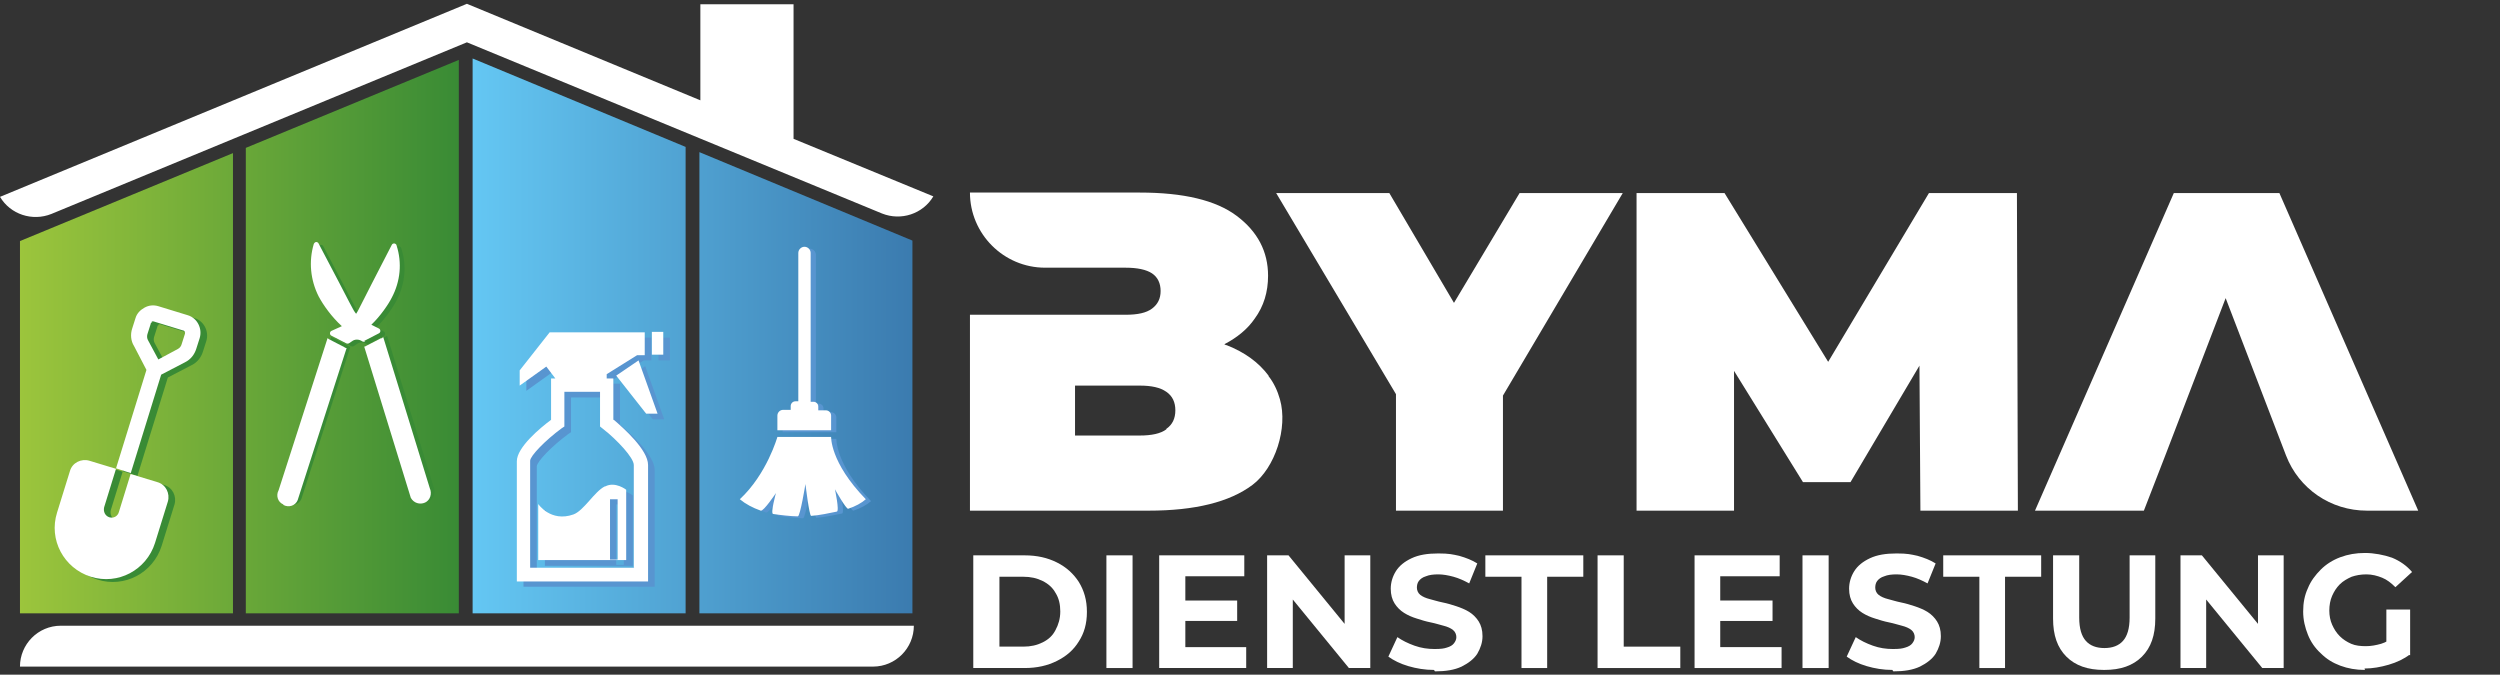 <?xml version="1.0" encoding="UTF-8"?>
<svg id="Ebene_2" xmlns="http://www.w3.org/2000/svg" xmlns:xlink="http://www.w3.org/1999/xlink" version="1.1" viewBox="0 0 525.8 141.9">
  <rect x="0" y="0" width="525.8" height="141.9" fill="#333333" stroke="none"/>
  <!-- Generator: Adobe Illustrator 29.0.1, SVG Export Plug-In . SVG Version: 2.1.0 Build 192)  -->
  <defs>
    <style>
      .st0 {
        fill: url(#Unbenannter_Verlauf);
      }

      .st1, .st2 {
        fill: #fff;
      }

      .st1, .st3 {
        fill-rule: evenodd;
      }

      .st4 {
        fill: url(#Unbenannter_Verlauf_2);
      }

      .st5 {
        fill: url(#Unbenannter_Verlauf_4);
      }

      .st6 {
        fill: url(#Unbenannter_Verlauf_3);
      }

      .st7 {
        fill: #398b35;
      }

      .st8 {
        isolation: isolate;
      }

      .st3, .st9 {
        fill: #5895d0;
      }
    </style>
    <linearGradient id="Unbenannter_Verlauf" data-name="Unbenannter Verlauf" x1="4.2" y1="62.7" x2="96.5" y2="62.7" gradientTransform="translate(0 143.3) scale(1 -1)" gradientUnits="userSpaceOnUse">
      <stop offset="0" stop-color="#9cc53c"/>
      <stop offset="1" stop-color="#398b35"/>
    </linearGradient>
    <linearGradient id="Unbenannter_Verlauf_2" data-name="Unbenannter Verlauf 2" x1="4.2" y1="72.5" x2="96.5" y2="72.5" gradientTransform="translate(0 143.3) scale(1 -1)" gradientUnits="userSpaceOnUse">
      <stop offset="0" stop-color="#9cc53c"/>
      <stop offset="1" stop-color="#398b35"/>
    </linearGradient>
    <linearGradient id="Unbenannter_Verlauf_3" data-name="Unbenannter Verlauf 3" x1="99.4" y1="72.6" x2="191.9" y2="72.6" gradientTransform="translate(0 143.3) scale(1 -1)" gradientUnits="userSpaceOnUse">
      <stop offset="0" stop-color="#64c7f3"/>
      <stop offset="1" stop-color="#3b7baf"/>
    </linearGradient>
    <linearGradient id="Unbenannter_Verlauf_4" data-name="Unbenannter Verlauf 4" x1="99.4" y1="62.8" x2="191.9" y2="62.8" gradientTransform="translate(0 143.3) scale(1 -1)" gradientUnits="userSpaceOnUse">
      <stop offset="0" stop-color="#64c7f3"/>
      <stop offset="1" stop-color="#3b7baf"/>
    </linearGradient>
  </defs>
  <g>
    <polygon class="st2" points="319.6 40.6 305.8 63.7 292.2 40.6 268.4 40.6 293.6 82.9 293.6 107.4 316.1 107.4 316.1 83.2 341.3 40.6 319.6 40.6"/>
    <polygon class="st2" points="405.7 40.6 384.5 76.1 362.7 40.6 344.2 40.6 344.2 107.4 364.7 107.4 364.7 78 379.2 101.4 389.2 101.4 403.7 76.9 403.9 107.4 424.4 107.4 424.2 40.6 405.7 40.6"/>
    <path class="st2" d="M479.4,40.6h-22.2l-29.2,66.8h22.9l4.5-11.6,12.7-33.1,12.7,33.1h0c2.7,7,9.4,11.6,17,11.6h10.8l-29.2-66.8h0Z"/>
    <path class="st2" d="M266.8,79c-2.1-2.8-5-4.9-8.8-6.4-.2,0-.3-.1-.5-.2,2.7-1.4,4.9-3.2,6.4-5.4,1.9-2.6,2.8-5.6,2.8-9,0-5.1-2.2-9.3-6.6-12.6-4.4-3.3-11.2-4.9-20.4-4.9h-35.7c0,8.7,7.1,15.8,15.8,15.8h16.9c2.5,0,4.4.4,5.6,1.2,1.2.8,1.8,2.1,1.8,3.7s-.6,2.8-1.8,3.7c-1.2.9-3,1.3-5.6,1.3h-32.7v41.2h37.6c9.7,0,17-1.8,21.8-5.4,4.8-3.6,7.5-12,5.8-18-.5-1.8-1.3-3.5-2.4-4.9h0ZM245.3,90.3c-1.2.9-3.1,1.3-5.6,1.3h-13.6v-10.5h13.6c2.5,0,4.3.4,5.6,1.3s1.9,2.2,1.9,3.9-.6,3-1.9,3.9h0Z"/>
  </g>
  <g class="st8">
    <path class="st2" d="M204.7,140.5v-23.7h10.8c2.6,0,4.8.5,6.8,1.5,2,1,3.5,2.4,4.6,4.1,1.1,1.8,1.7,3.8,1.7,6.3s-.6,4.5-1.7,6.2c-1.1,1.8-2.6,3.1-4.6,4.1-2,1-4.2,1.5-6.8,1.5h-10.8ZM210.2,136h5c1.6,0,2.9-.3,4.1-.9,1.2-.6,2.1-1.4,2.7-2.6.6-1.1,1-2.4,1-3.9s-.3-2.8-1-3.9c-.6-1.1-1.5-1.9-2.7-2.5-1.2-.6-2.5-.9-4.1-.9h-5v14.7Z"/>
    <path class="st2" d="M232.7,140.5v-23.7h5.5v23.7h-5.5Z"/>
    <path class="st2" d="M249.2,136.1h12.9v4.4h-18.3v-23.7h17.9v4.4h-12.4v14.9ZM248.8,126.3h11.4v4.3h-11.4v-4.3Z"/>
    <path class="st2" d="M266.5,140.5v-23.7h4.5l14,17.1h-2.2v-17.1h5.4v23.7h-4.5l-14-17.1h2.2v17.1h-5.4Z"/>
    <path class="st2" d="M301.6,140.9c-1.9,0-3.7-.3-5.4-.8-1.7-.5-3.1-1.2-4.2-2l1.9-4.1c1,.7,2.2,1.3,3.6,1.8,1.4.5,2.8.7,4.2.7s2-.1,2.6-.3c.7-.2,1.2-.5,1.5-.9.3-.4.5-.8.5-1.3s-.2-1.1-.7-1.5c-.5-.4-1.2-.7-2-.9-.8-.2-1.7-.5-2.7-.7-1-.2-2-.5-2.9-.8-1-.3-1.9-.7-2.7-1.2-.8-.5-1.5-1.2-2-2-.5-.8-.8-1.8-.8-3.1s.4-2.6,1.1-3.7c.7-1.1,1.8-2,3.3-2.7,1.5-.7,3.3-1,5.6-1s3,.2,4.4.5c1.4.4,2.7.9,3.8,1.6l-1.7,4.2c-1.1-.6-2.2-1.1-3.3-1.4-1.1-.3-2.2-.5-3.2-.5s-1.9.1-2.6.4c-.7.2-1.2.6-1.5,1-.3.4-.4.9-.4,1.4s.2,1.1.7,1.5c.5.4,1.2.7,2,.9.8.2,1.7.5,2.7.7,1,.2,2,.5,2.9.8s1.9.7,2.7,1.2c.8.5,1.5,1.2,2,2,.5.8.8,1.8.8,3.1s-.4,2.5-1.1,3.7c-.7,1.1-1.9,2-3.3,2.7-1.5.7-3.3,1-5.6,1Z"/>
    <path class="st2" d="M320,140.5v-19.2h-7.6v-4.5h20.6v4.5h-7.6v19.2h-5.5Z"/>
    <path class="st2" d="M336,140.5v-23.7h5.5v19.2h11.9v4.5h-17.4Z"/>
    <path class="st2" d="M361.8,136.1h12.9v4.4h-18.3v-23.7h17.9v4.4h-12.5v14.9ZM361.4,126.3h11.4v4.3h-11.4v-4.3Z"/>
    <path class="st2" d="M379.1,140.5v-23.7h5.5v23.7h-5.5Z"/>
    <path class="st2" d="M398,140.9c-1.9,0-3.7-.3-5.4-.8-1.7-.5-3.1-1.2-4.2-2l1.9-4.1c1,.7,2.2,1.3,3.6,1.8,1.4.5,2.8.7,4.2.7s2-.1,2.6-.3c.7-.2,1.2-.5,1.5-.9.3-.4.5-.8.5-1.3s-.2-1.1-.7-1.5c-.5-.4-1.2-.7-2-.9-.8-.2-1.7-.5-2.7-.7-1-.2-2-.5-2.9-.8-1-.3-1.9-.7-2.7-1.2-.8-.5-1.5-1.2-2-2-.5-.8-.8-1.8-.8-3.1s.4-2.6,1.1-3.7c.7-1.1,1.8-2,3.3-2.7,1.5-.7,3.3-1,5.6-1s3,.2,4.4.5c1.4.4,2.7.9,3.8,1.6l-1.7,4.2c-1.1-.6-2.2-1.1-3.3-1.4-1.1-.3-2.2-.5-3.2-.5s-1.9.1-2.6.4c-.7.2-1.2.6-1.5,1-.3.4-.4.9-.4,1.4s.2,1.1.7,1.5c.5.4,1.2.7,2,.9.8.2,1.7.5,2.7.7,1,.2,2,.5,2.9.8s1.9.7,2.7,1.2c.8.5,1.5,1.2,2,2,.5.8.8,1.8.8,3.1s-.4,2.5-1.1,3.7c-.7,1.1-1.9,2-3.3,2.7-1.5.7-3.3,1-5.6,1Z"/>
    <path class="st2" d="M416.3,140.5v-19.2h-7.6v-4.5h20.6v4.5h-7.6v19.2h-5.5Z"/>
    <path class="st2" d="M442.5,140.9c-3.4,0-6-.9-7.9-2.8-1.9-1.9-2.8-4.5-2.8-8v-13.3h5.5v13.1c0,2.3.5,3.9,1.4,4.9s2.2,1.5,3.9,1.5,3-.5,3.9-1.5,1.4-2.6,1.4-4.9v-13.1h5.4v13.3c0,3.5-.9,6.1-2.8,8-1.9,1.9-4.5,2.8-7.9,2.8Z"/>
    <path class="st2" d="M458.6,140.5v-23.7h4.5l14,17.1h-2.2v-17.1h5.4v23.7h-4.5l-14-17.1h2.2v17.1h-5.4Z"/>
    <path class="st2" d="M497.4,140.9c-1.9,0-3.6-.3-5.2-.9-1.6-.6-2.9-1.4-4.1-2.6-1.2-1.1-2.1-2.4-2.7-3.9-.6-1.5-1-3.1-1-4.9s.3-3.4,1-4.9c.6-1.5,1.6-2.8,2.7-3.9s2.5-2,4.1-2.6c1.6-.6,3.3-.9,5.2-.9s4,.4,5.7,1c1.7.7,3.1,1.7,4.2,3l-3.5,3.2c-.9-.9-1.8-1.6-2.8-2-1-.4-2.1-.7-3.3-.7s-2.2.2-3.1.5c-.9.4-1.8.9-2.5,1.6-.7.7-1.2,1.5-1.6,2.4-.4.9-.6,2-.6,3.1s.2,2.1.6,3,.9,1.7,1.6,2.4,1.5,1.2,2.4,1.6c.9.4,2,.5,3.1.5s2.1-.2,3.2-.5c1-.3,2-.9,3-1.8l3.1,4c-1.3,1-2.8,1.7-4.5,2.2s-3.4.8-5.1.8ZM501.9,137.1v-8.9h5v9.6l-5-.7Z"/>
  </g>
  <g>
    <polygon class="st0" points="4.2 129 49 129 49 32.2 4.2 50.7 4.2 129"/>
    <polygon class="st4" points="51.7 31.1 51.7 129 96.5 129 96.5 12.6 51.7 31.1"/>
  </g>
  <g>
    <polygon class="st6" points="99.4 129 144.2 129 144.2 30.9 99.4 12.3 99.4 129"/>
    <polygon class="st5" points="147.1 32 147.1 129 191.9 129 191.9 50.6 147.1 32"/>
  </g>
  <g>
    <path class="st2" d="M4.2,140.2h179.4c4.8,0,8.6-3.9,8.6-8.6H12.8c-4.8,0-8.6,3.9-8.6,8.6h0Z"/>
    <path class="st2" d="M166.9,29.2V.9h-19.6v20.2L98.2.8h0L0,41.4h0c2.2,3.7,6.8,5.2,10.8,3.6L98.2,8.9l87.3,36c4,1.6,8.6.1,10.8-3.6h0l-29.4-12.1h0Z"/>
  </g>
  <g>
    <g>
      <path class="st7" d="M60.4,105.9c1.1.6,2.5.2,3-1l10.3-32c-.2,0-.4-.1-.5-.2l-3.1-1.6c-.2-.1-.3-.2-.4-.3l-10.3,32c-.6,1.1-.2,2.5,1,3h0Z"/>
      <path class="st7" d="M81,70.8l-3.1,1.6c-.2.1-.3.2-.5.2l9.8,31.8c.6,1.1,1.9,1.5,3,1s1.5-1.9,1-3l-9.8-31.8c-.1.1-.3.2-.4.3h0Z"/>
      <path class="st7" d="M77.6,72.3l3.1-1.6c.2-.1.3-.3.3-.5s-.1-.4-.3-.5l-1.6-.8c1.9-1.8,3.6-4.3,4.3-5.7,1.8-3.4,2.2-7.3,1-11,0-.2-.3-.4-.5-.4s-.4.1-.5.3c-7.3,14.1-7,13.8-7.5,14.5-.8-1-.5-.8-7.9-14.8-.1-.2-.3-.3-.5-.3-.2,0-.4.2-.5.4-1.1,3.7-.7,7.6,1,11,1,1.9,2.8,4.4,4.9,6.3h0l-2.2,1c-.2.1-.3.3-.3.5s.1.4.3.5l3.1,1.6c.2.1.4.1.6,0l.6-.4c.6-.5,1.5-.5,2.2,0,.2.1.5.1.6,0h0Z"/>
    </g>
    <g>
      <path class="st2" d="M59.6,106.2c1.1.6,2.5.2,3-1l10.3-32c-.2,0-.4-.1-.5-.2l-3.1-1.6c-.2-.1-.3-.2-.4-.3l-10.3,32c-.6,1.1-.2,2.5,1,3h0Z"/>
      <path class="st2" d="M80.2,71.1l-3.1,1.6c-.2.1-.3.2-.5.2l9.8,31.8c.6,1.1,1.9,1.5,3,1s1.5-1.9,1-3l-9.8-31.8c-.1.1-.3.2-.4.3h0Z"/>
      <path class="st2" d="M76.6,71.7l3.1-1.6c.2-.1.3-.3.3-.5s-.1-.4-.3-.5l-1.6-.8c1.9-1.8,3.6-4.3,4.3-5.7,1.8-3.4,2.2-7.3,1-11,0-.2-.3-.4-.5-.4s-.4.1-.5.3c-7.3,14.1-7,13.8-7.5,14.5-.8-1-.5-.8-7.9-14.8-.1-.2-.3-.3-.5-.3-.2,0-.4.2-.5.4-1.1,3.7-.7,7.6,1,11,1,1.9,2.8,4.4,4.9,6.3h0l-2.2,1c-.2.1-.3.3-.3.5s.1.4.3.5l3.1,1.6c.2.1.4.1.6,0l.6-.4c.6-.5,1.5-.5,2.2,0,.2.1.5.1.6,0h0Z"/>
    </g>
  </g>
  <g id="row2">
    <g id="spray-bottle">
      <g id="Shape">
        <path class="st3" d="M138.5,71v4.8h2.4v-4.8h-2.4ZM130.4,89.4v-8.7h-1.4v-.9l6.4-4h1.6v-4.8h-20l-6.3,8v3.2l5.6-4,1.9,2.5h-.9v8.7c-2.3,1.7-7.2,5.8-7.2,8.7v25.3h27.6v-24.5c0-3.2-5.2-7.8-7.2-9.5h0ZM134.8,120.6h-21.9v-22.5c0-1,3.2-4.3,6.6-6.8l.6-.4v-7.3h7.5v7.3l.5.4c3.2,2.5,6.6,6.2,6.6,7.7v21.7h0,0Z"/>
      </g>
      <path id="Shape-2" class="st3" d="M128.6,103.5c-2.2,1.1-4.4,5.1-6.6,5.9-4.8,1.7-7.4-2.2-7.4-2.2v11.8h18.5v-14.8s-2.3-1.8-4.4-.7h0ZM131.2,118.8h-1.6v-12.7h1.6v12.7ZM135.7,77l-4.7,3.2,6.3,8h2.4l-4-11.2h0Z"/>
    </g>
  </g>
  <g id="row2-2">
    <g id="spray-bottle-2">
      <g id="Shape-3">
        <path class="st1" d="M137.1,69.8v4.8h2.4v-4.8h-2.4ZM129,88.3v-8.7h-1.4v-.9l6.4-4h1.6v-4.8h-20l-6.3,8v3.2l5.6-4,1.9,2.5h-.9v8.7c-2.3,1.7-7.2,5.8-7.2,8.7v25.3h27.6v-24.5c0-3.2-5.2-7.8-7.2-9.5h0ZM133.4,119.4h-21.9v-22.5c0-1,3.2-4.3,6.6-6.8l.6-.4v-7.3h7.5v7.3l.5.4c3.2,2.5,6.6,6.2,6.6,7.7v21.7h0,0Z"/>
      </g>
      <path id="Shape-4" class="st1" d="M127.2,102.3c-2.2,1.1-4.4,5.1-6.6,5.9-4.8,1.7-7.4-2.2-7.4-2.2v11.8h18.5v-14.8s-2.3-1.8-4.4-.7h0ZM129.9,117.7h-1.6v-12.7h1.6v12.7ZM134.3,75.8l-4.7,3.2,6.3,8h2.4l-4-11.2h0Z"/>
    </g>
  </g>
  <g id="row3">
    <g id="mop">
      <path id="Shape-5" class="st9" d="M175.9,87.8v3.1h-11.3v-3.1c0-.6.5-1.2,1.2-1.2h1.6v-.8c0-.5.4-1,1-1h.6v-31.2c0-.7.6-1.3,1.3-1.3s1.3.6,1.3,1.3v31.3h.6c.5,0,1,.4,1,1v.8h1.6c.6,0,1.1.5,1.1,1.1h0Z"/>
      <path id="Shape-6" class="st9" d="M175.9,92.2s-.3,5.4,7.3,13.2c-.9.8-2.2,1.5-3.7,2-.4.2-2.8-4.1-2.8-4.1,0,0,1,4.6.4,4.7-1.4.3-3.8.8-5.4.9-.4,0-1.2-6.7-1.2-6.7,0,0-1.1,6.8-1.6,6.8-1.4,0-3.9-.3-5.2-.5-.6-.1.6-4.4.6-4.4,0,0-2.6,3.9-3.2,3.7-1.7-.6-3.2-1.4-4.4-2.4,5.7-5.3,7.9-13.1,7.9-13.1h11.3c0,0,0,0,0,0Z"/>
    </g>
  </g>
  <g id="row3-2">
    <g id="mop-2">
      <path id="Shape-7" class="st2" d="M174.8,87.4v3.1h-11.3v-3.1c0-.6.5-1.2,1.2-1.2h1.6v-.8c0-.5.4-1,1-1h.6v-31.2c0-.7.6-1.3,1.3-1.3s1.3.6,1.3,1.3v31.3h.6c.5,0,1,.4,1,1v.8h1.6c.6,0,1.1.5,1.1,1.1h0Z"/>
      <path id="Shape-8" class="st2" d="M174.8,91.8s-.3,5.4,7.3,13.2c-.9.8-2.2,1.5-3.7,2-.4.2-2.8-4.1-2.8-4.1,0,0,1,4.6.4,4.7-1.4.3-3.8.8-5.4.9-.4,0-1.2-6.7-1.2-6.7,0,0-1.1,6.8-1.6,6.8-1.4,0-3.9-.3-5.2-.5-.6-.1.6-4.4.6-4.4,0,0-2.6,3.9-3.2,3.7-1.7-.6-3.2-1.4-4.4-2.4,5.7-5.3,7.9-13.1,7.9-13.1h11.3c0,0,0,0,0,0Z"/>
    </g>
  </g>
  <path class="st7" d="M31.8,65.3c-.9.5-1.6,1.2-1.9,2.2l-.7,2.2c-.4,1.2-.3,2.6.4,3.7l2.6,5-6.4,20.7h0l3.1,1,6.4-20.7,5-2.6c1.2-.6,2-1.6,2.4-2.9l.7-2.2c.6-2-.5-4.2-2.5-4.8l-6.2-1.9c-1-.3-2-.2-2.9.3ZM28.9,100.2l-2.5,8.1c-.1.4-.4.8-.8,1s-.8.2-1.2.1c-.9-.3-1.3-1.2-1.1-2.1l2.5-8.1h0l-5.6-1.7c-1.7-.5-3.6.4-4.1,2.2l-2.7,8.7c-1.8,5.7,1.4,11.7,7.1,13.5,5.7,1.8,11.7-1.4,13.5-7.1l2.7-8.7c.5-1.7-.4-3.6-2.2-4.1l-5.6-1.7ZM33.3,68.2c.1,0,.3,0,.4,0l6.2,1.9c.3,0,.5.4.4.7l-.7,2.2c-.1.4-.4.8-.8,1l-4.1,2.2-2.2-4.1c-.2-.4-.2-.8-.1-1.2l.7-2.2c0-.2.1-.3.3-.3h0Z"/>
  <path class="st2" d="M30.4,64.7c-.9.5-1.6,1.2-1.9,2.2l-.7,2.2c-.4,1.2-.3,2.6.4,3.7l2.6,5-6.4,20.7h0l3.1,1,6.4-20.7,5-2.6c1.2-.6,2-1.6,2.4-2.9l.7-2.2c.6-2-.5-4.2-2.5-4.8l-6.2-1.9c-1-.3-2-.2-2.9.3ZM27.5,99.6l-2.5,8.1c-.1.4-.4.8-.8,1s-.8.2-1.2.1c-.9-.3-1.3-1.2-1.1-2.1l2.5-8.1h0l-5.6-1.7c-1.7-.5-3.6.4-4.1,2.2l-2.7,8.7c-1.8,5.7,1.4,11.7,7.1,13.5,5.7,1.8,11.7-1.4,13.5-7.1l2.7-8.7c.5-1.7-.4-3.6-2.2-4.1l-5.6-1.7ZM31.9,67.6c.1,0,.3,0,.4,0l6.2,1.9c.3,0,.5.4.4.7l-.7,2.2c-.1.4-.4.8-.8,1l-4.1,2.2-2.2-4.1c-.2-.4-.2-.8-.1-1.2l.7-2.2c0-.2.1-.3.3-.3h0Z"/>
</svg>